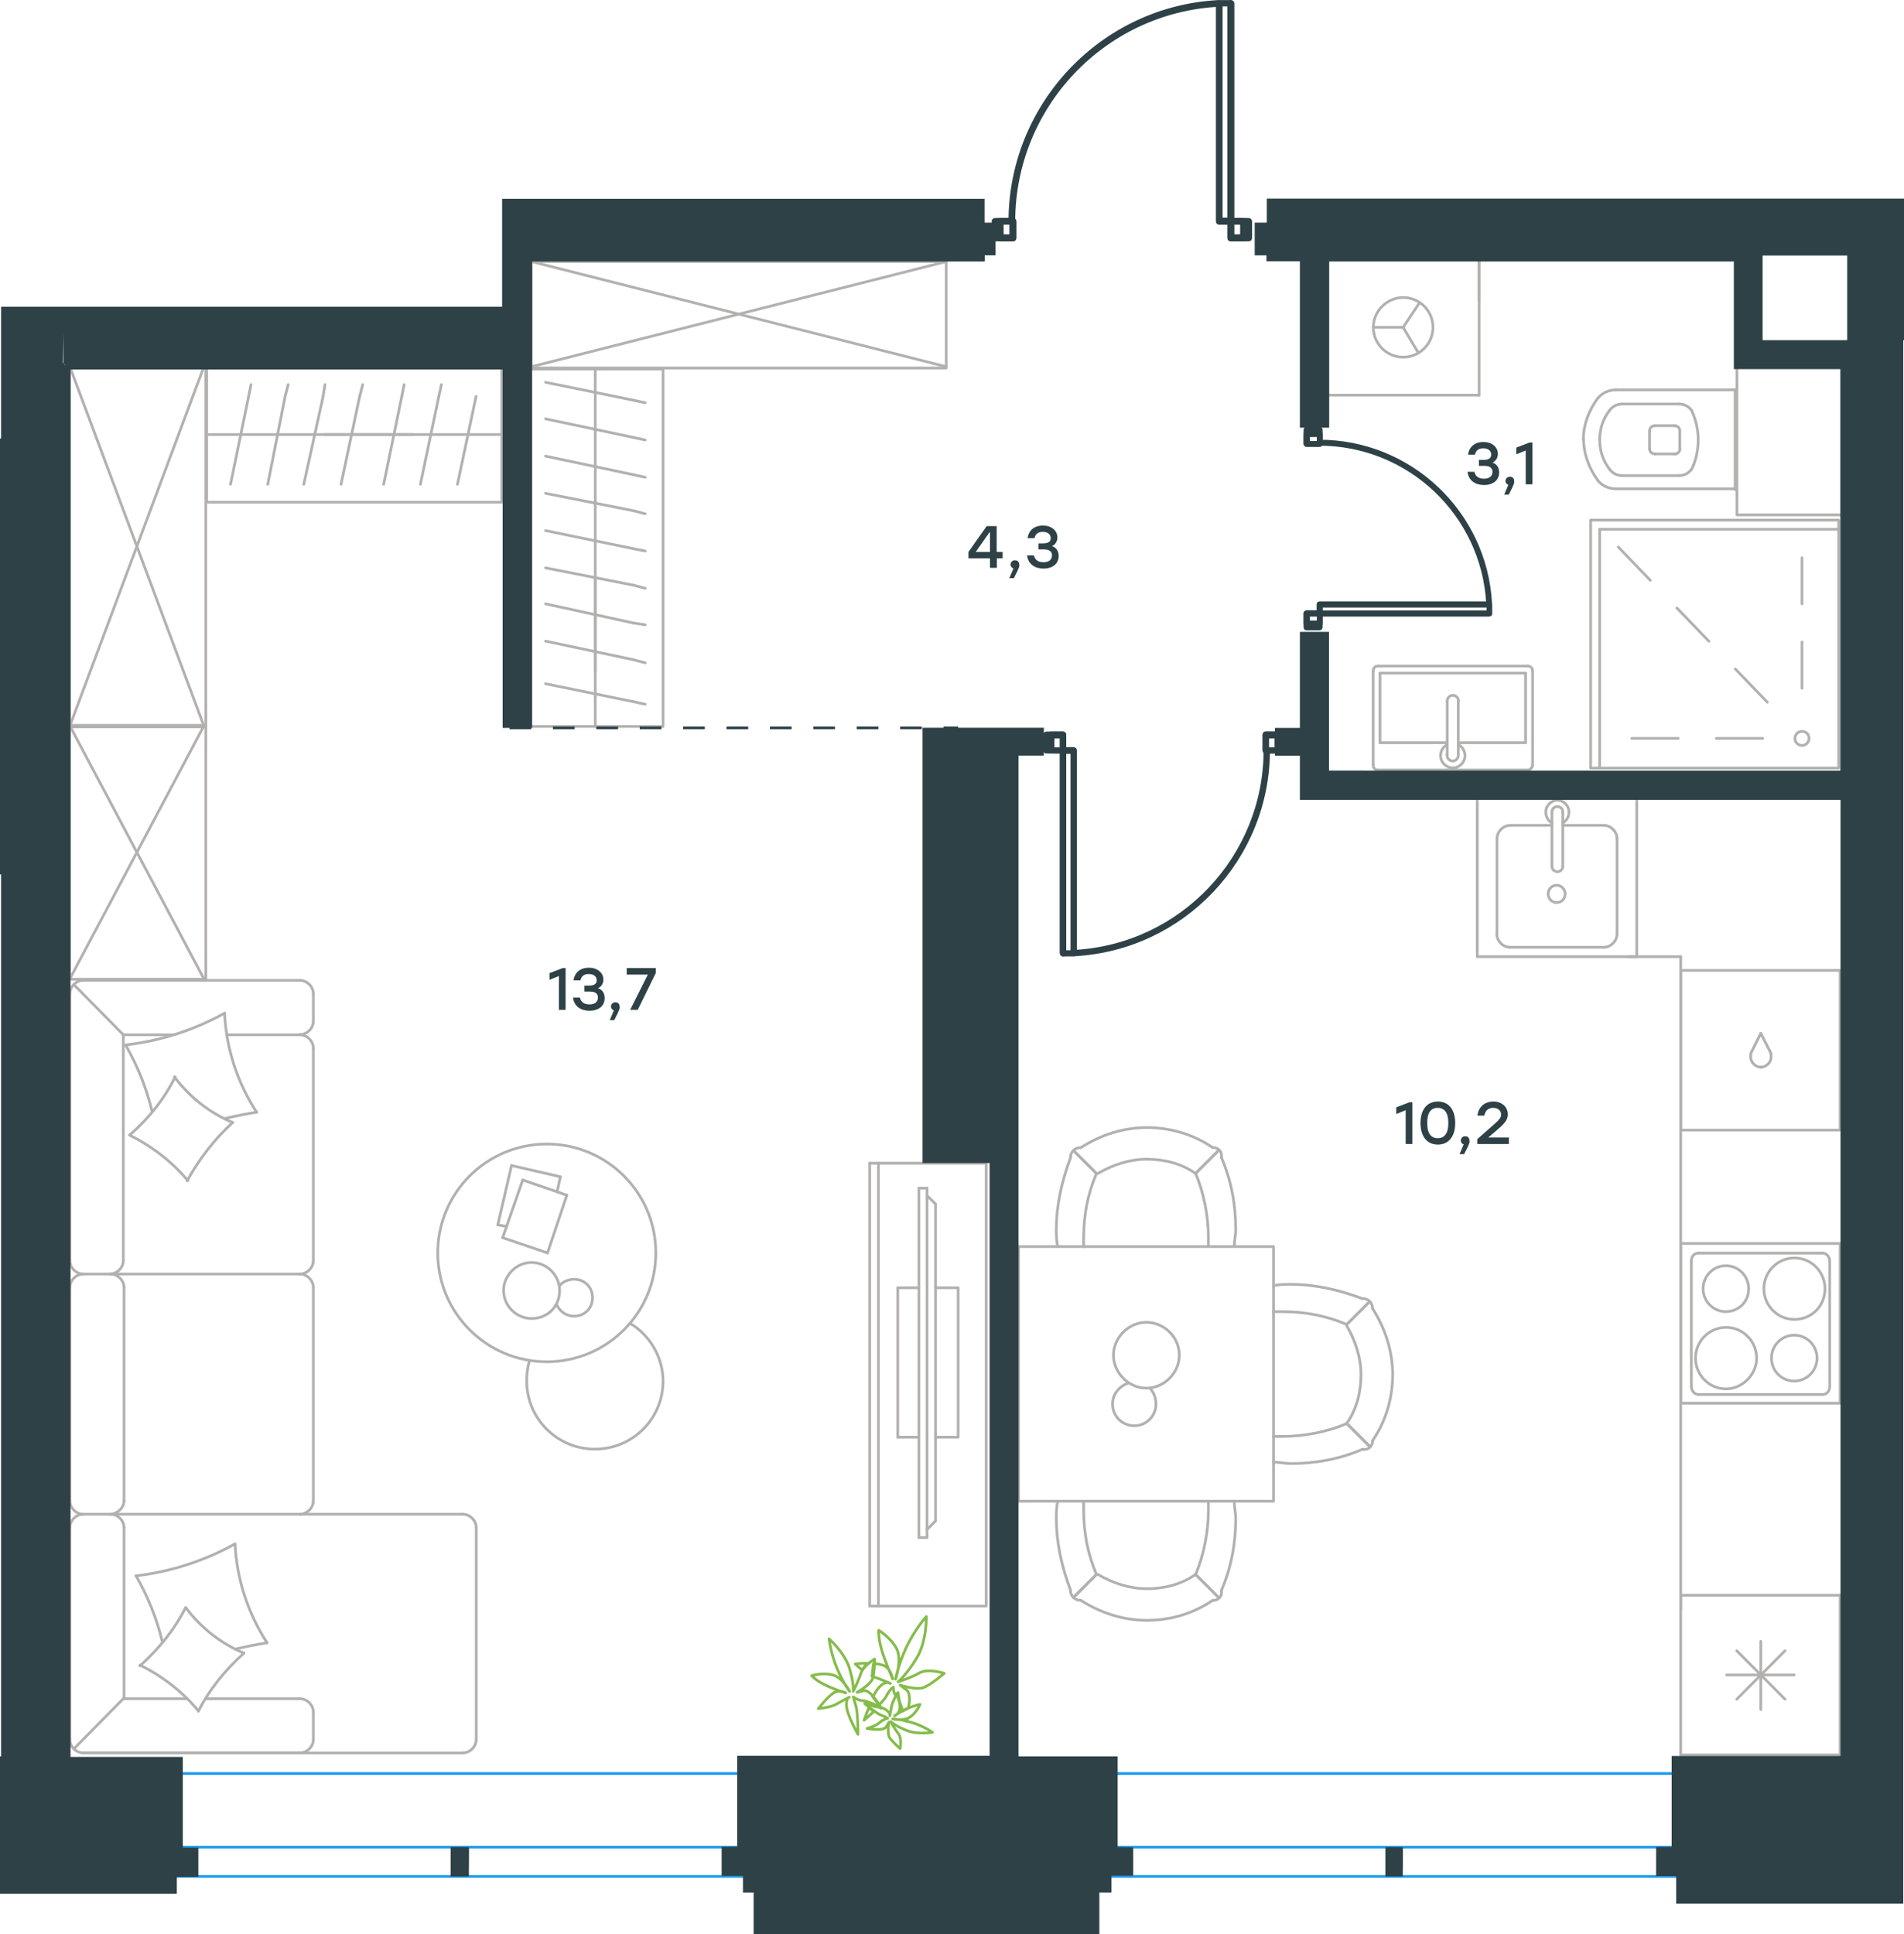 <?xml version="1.0" encoding="utf-8"?>
<!-- Generator: Adobe Illustrator 26.5.0, SVG Export Plug-In . SVG Version: 6.00 Build 0)  -->
<svg version="1.1" id="Слой_1" xmlns="http://www.w3.org/2000/svg" xmlns:xlink="http://www.w3.org/1999/xlink" x="0px" y="0px"
	 viewBox="0 0 1053 1069.6" style="enable-background:new 0 0 1053 1069.6;" xml:space="preserve">
<style type="text/css">
	.st0{fill:none;stroke:#B2B1B0;stroke-width:1.5;stroke-linecap:round;stroke-linejoin:round;stroke-miterlimit:22.926;}
	.st1{fill:none;stroke:#1D9CEB;stroke-width:1.5;stroke-linecap:round;stroke-linejoin:round;stroke-miterlimit:22.926;}
	.st2{fill:#2D4146;}
	.st3{fill:#2D4146;stroke:#2D4146;stroke-width:1.5;stroke-miterlimit:10;}
	.st4{fill:none;stroke:#2D4146;stroke-width:1.5;stroke-miterlimit:10;stroke-dasharray:12;}
	.st5{fill:none;stroke:#84BC4A;stroke-width:1.5;stroke-linecap:round;stroke-linejoin:round;stroke-miterlimit:22.926;}
	.st6{enable-background:new    ;}
</style>
<g>
	<rect x="293.8" y="144.6" class="st0" width="229.5" height="58.9"/>
	<line class="st0" x1="523.4" y1="144.6" x2="293.8" y2="202.8"/>
	<line class="st0" x1="523.4" y1="202.8" x2="293.8" y2="144.6"/>
</g>
<g>
	<line class="st1" x1="86.7" y1="1037.6" x2="982.4" y2="1037.6"/>
</g>
<g>
	<line class="st1" x1="86.7" y1="1021.4" x2="982.4" y2="1021.4"/>
</g>
<g>
	<line class="st1" x1="86.7" y1="980.7" x2="982.4" y2="980.7"/>
</g>
<g>
	<line class="st0" x1="329.2" y1="401.7" x2="329.2" y2="320.9"/>
	<rect x="291.7" y="204.1" class="st0" width="75" height="197.6"/>
	<line class="st0" x1="329.2" y1="371.1" x2="329.2" y2="204.4"/>
	<g>
		<line class="st0" x1="356.8" y1="389.4" x2="350.3" y2="388"/>
		<line class="st0" x1="350.3" y1="388" x2="301.7" y2="378.1"/>
		<line class="st0" x1="356.8" y1="222.7" x2="350.3" y2="221.3"/>
		<line class="st0" x1="350.3" y1="221.3" x2="301.7" y2="211.4"/>
		<line class="st0" x1="356.8" y1="243.3" x2="350.3" y2="241.9"/>
		<line class="st0" x1="350.3" y1="241.9" x2="301.7" y2="231.6"/>
		<line class="st0" x1="356.8" y1="263.9" x2="350.3" y2="262.5"/>
		<line class="st0" x1="350.3" y1="262.5" x2="301.7" y2="252.2"/>
		<line class="st0" x1="356.8" y1="284.1" x2="350.3" y2="282.4"/>
		<line class="st0" x1="350.3" y1="282.4" x2="301.7" y2="272.8"/>
		<line class="st0" x1="356.8" y1="304.7" x2="350.3" y2="303.4"/>
		<line class="st0" x1="350.3" y1="303.4" x2="301.7" y2="293.4"/>
		<line class="st0" x1="356.8" y1="325.3" x2="350.3" y2="323.6"/>
		<line class="st0" x1="350.3" y1="323.6" x2="301.7" y2="314"/>
		<line class="st0" x1="356.8" y1="345.5" x2="350.3" y2="344.5"/>
		<line class="st0" x1="350.3" y1="344.5" x2="301.7" y2="333.9"/>
		<line class="st0" x1="350.3" y1="364.8" x2="301.7" y2="354.5"/>
		<line class="st0" x1="356.8" y1="366.5" x2="350.3" y2="364.8"/>
	</g>
</g>
<g>
	<line class="st0" x1="277.2" y1="240.3" x2="179.6" y2="240.3"/>
	<rect x="114.3" y="202.7" class="st0" width="163.2" height="75"/>
	<line class="st0" x1="228.3" y1="240.3" x2="114.4" y2="240.3"/>
	<g>
		<line class="st0" x1="223.5" y1="212.7" x2="222.2" y2="219.2"/>
		<line class="st0" x1="222.2" y1="219.2" x2="212.2" y2="267.8"/>
		<line class="st0" x1="244.1" y1="212.7" x2="242.7" y2="219.2"/>
		<line class="st0" x1="242.7" y1="219.2" x2="232.5" y2="267.8"/>
		<line class="st0" x1="263.3" y1="219.2" x2="253" y2="267.8"/>
		<line class="st0" x1="138.8" y1="212.7" x2="137.5" y2="219.2"/>
		<line class="st0" x1="137.5" y1="219.2" x2="127.5" y2="267.8"/>
		<line class="st0" x1="159.4" y1="212.7" x2="157.7" y2="219.2"/>
		<line class="st0" x1="157.7" y1="219.2" x2="148.1" y2="267.8"/>
		<line class="st0" x1="179.7" y1="212.7" x2="178.7" y2="219.2"/>
		<line class="st0" x1="178.7" y1="219.2" x2="168" y2="267.8"/>
		<line class="st0" x1="198.9" y1="219.2" x2="188.6" y2="267.8"/>
		<line class="st0" x1="200.6" y1="212.7" x2="198.9" y2="219.2"/>
	</g>
</g>
<g>
	<rect x="38.5" y="202.4" class="st0" width="75.3" height="199.5"/>
	<line class="st0" x1="38.5" y1="202.4" x2="112.9" y2="401.8"/>
	<line class="st0" x1="112.9" y1="202.4" x2="38.5" y2="401.8"/>
</g>
<g>
	<line class="st0" x1="46.1" y1="542.1" x2="165.8" y2="542.1"/>
	<line class="st0" x1="173.3" y1="712" x2="173.3" y2="829.8"/>
	<line class="st0" x1="165.8" y1="837.3" x2="255.9" y2="837.3"/>
	<line class="st0" x1="263.4" y1="844.8" x2="263.4" y2="961.8"/>
	<line class="st0" x1="255.9" y1="969.3" x2="46.1" y2="969.3"/>
	<line class="st0" x1="38.6" y1="961.8" x2="38.6" y2="844.8"/>
	<line class="st0" x1="173.3" y1="549.6" x2="173.3" y2="564.6"/>
	<line class="st0" x1="165.8" y1="572.2" x2="125.5" y2="572.2"/>
	<line class="st0" x1="68.2" y1="572.2" x2="68.2" y2="697"/>
	<line class="st0" x1="68.2" y1="939.3" x2="103" y2="939.3"/>
	<line class="st0" x1="173.3" y1="946.8" x2="173.3" y2="961.8"/>
	<line class="st0" x1="165.8" y1="969.3" x2="46.1" y2="969.3"/>
	<line class="st0" x1="41.1" y1="544.7" x2="68.2" y2="572.2"/>
	<line class="st0" x1="68.2" y1="939.3" x2="40.8" y2="967.1"/>
	<line class="st0" x1="61.1" y1="704.5" x2="46.1" y2="704.5"/>
	<line class="st0" x1="165.8" y1="837.3" x2="61.1" y2="837.3"/>
	<line class="st0" x1="165.8" y1="704.5" x2="61.1" y2="704.5"/>
	<line class="st0" x1="61.1" y1="837.3" x2="46.1" y2="837.3"/>
	<line class="st0" x1="173.3" y1="579.7" x2="173.3" y2="697"/>
	<line class="st0" x1="38.6" y1="697" x2="38.6" y2="549.6"/>
	<line class="st0" x1="68.6" y1="712" x2="68.6" y2="829.8"/>
	<line class="st0" x1="38.6" y1="829.8" x2="38.6" y2="712"/>
	<line class="st0" x1="68.6" y1="844.8" x2="68.6" y2="939.3"/>
	<line class="st0" x1="113.7" y1="939.3" x2="165.8" y2="939.3"/>
	<line class="st0" x1="95.6" y1="572.2" x2="68.2" y2="572.2"/>
	<path class="st0" d="M38.6,549.6c0-4,3.5-7.5,7.5-7.5"/>
	<path class="st0" d="M46.1,969.3c-4,0-7.5-3.5-7.5-7.5"/>
	<path class="st0" d="M263.4,961.8c0,4-3.5,7.5-7.5,7.5"/>
	<path class="st0" d="M165.8,542.1c4,0,7.5,3.5,7.5,7.5"/>
	<path class="st0" d="M173.3,564.6c0,4-3.5,7.5-7.5,7.5"/>
	<path class="st0" d="M165.8,572.2c4,0,7.5,3.5,7.5,7.5"/>
	<path class="st0" d="M173.3,829.8c0,4-3.5,7.5-7.5,7.5"/>
	<path class="st0" d="M165.8,704.5c4,0,7.5,3.5,7.5,7.5"/>
	<path class="st0" d="M173.3,697c0,4-3.5,7.5-7.5,7.5"/>
	<path class="st0" d="M165.8,939.3c4,0,7.5,3.5,7.5,7.5"/>
	<path class="st0" d="M173.3,961.8c0,4-3.5,7.5-7.5,7.5"/>
	<path class="st0" d="M68.2,697c0,4-3.5,7.5-7.5,7.5"/>
	<path class="st0" d="M46.1,704.5c-4,0-7.5-3.5-7.5-7.5"/>
	<path class="st0" d="M61.1,704.5c4,0,7.5,3.5,7.5,7.5"/>
	<path class="st0" d="M38.6,712c0-4,3.5-7.5,7.5-7.5"/>
	<path class="st0" d="M68.6,829.8c0,4-3.7,7.5-8,7.5"/>
	<path class="st0" d="M46.1,837.3c-4,0-7.5-3.5-7.5-7.5"/>
	<path class="st0" d="M61.1,837.3c4,0,7.5,3.5,7.5,7.5"/>
	<path class="st0" d="M38.6,844.8c0-4,3.5-7.5,7.5-7.5"/>
	<path class="st0" d="M130,911.9c5.7-1.3,11.9-2.6,17.7-3.5"/>
	<path class="st0" d="M147.7,908.4c-10.6-16.3-16.8-35.3-17.7-54.7"/>
	<path class="st0" d="M130,853.7c-16.8,9.3-35.3,15.4-54.8,17.7"/>
	<path class="st0" d="M75.2,871.3c6.6,11.5,11.5,23.8,14.6,36.6"/>
	<path class="st0" d="M109.7,946.3c6.2-12.4,15-22.9,25.2-32.2"/>
	<path class="st0" d="M134.9,914.1c-12.8-5.3-23.9-14.1-32.2-25.2"/>
	<path class="st0" d="M102.6,889c-6.2,12.4-15,22.9-25.2,32.2"/>
	<path class="st0" d="M77.4,920.7c12.4,6.2,23.4,14.6,32.2,25.2"/>
	<path class="st0" d="M103.5,652.9c6.6-11.9,15-22.9,25.2-32.2"/>
	<path class="st0" d="M128.7,620.7c-12.8-5.3-23.9-14.1-32.2-25.2"/>
	<path class="st0" d="M96.9,595.5c-6.2,12.4-14.6,22.9-25.2,32.2"/>
	<path class="st0" d="M71.7,627.7c12.4,6.2,23.4,14.6,32.2,25.2"/>
	<path class="st0" d="M124.3,618.5c5.7-1.3,11.9-2.6,17.7-3.5"/>
	<path class="st0" d="M141.9,615c-10.6-16.3-16.8-35.3-17.7-54.7"/>
	<path class="st0" d="M124.3,560.2c-16.8,9.3-35.3,15.4-54.8,17.6"/>
	<path class="st0" d="M69.5,577.9c6.6,11.5,11.5,23.8,14.6,36.6"/>
	<path class="st0" d="M255.9,837.3c4,0,7.5,3.5,7.5,7.5"/>
</g>
<g>
	<g>
		<line class="st0" x1="485.8" y1="643.2" x2="485.8" y2="888.1"/>
		<polyline class="st0" points="481,888.1 545.4,888.1 545.4,643.2 481,643.2 		"/>
		<line class="st0" x1="481" y1="643.2" x2="481" y2="888.1"/>
	</g>
	<g>
		<polyline class="st0" points="517.4,794.7 529.9,794.7 529.9,712.1 517.4,712.1 		"/>
		<line class="st0" x1="508.2" y1="712.1" x2="496.5" y2="712.1"/>
		<line class="st0" x1="496.5" y1="712.1" x2="496.5" y2="794.7"/>
		<line class="st0" x1="496.5" y1="794.7" x2="508.2" y2="794.7"/>
		<line class="st0" x1="508.2" y1="657" x2="512.7" y2="657"/>
		<line class="st0" x1="517.4" y1="841" x2="512.7" y2="845.8"/>
		<line class="st0" x1="512.7" y1="661.1" x2="517.4" y2="665.8"/>
		<line class="st0" x1="512.7" y1="850.2" x2="512.7" y2="657"/>
		<line class="st0" x1="508.2" y1="657" x2="508.2" y2="850.2"/>
		<line class="st0" x1="508.2" y1="850.2" x2="512.7" y2="850.2"/>
		<line class="st0" x1="517.4" y1="665.8" x2="517.4" y2="841"/>
	</g>
</g>
<g>
	<line class="st0" x1="282.9" y1="644.5" x2="309.9" y2="650.7"/>
	<line class="st0" x1="309.9" y1="650.7" x2="308.1" y2="659.1"/>
	<line class="st0" x1="280.2" y1="678.2" x2="275.3" y2="677.3"/>
	<line class="st0" x1="275.3" y1="677.3" x2="282.9" y2="644.5"/>
	<line class="st0" x1="289.1" y1="652.5" x2="313.5" y2="660.9"/>
	<line class="st0" x1="313.5" y1="660.9" x2="302.8" y2="692.8"/>
	<line class="st0" x1="302.8" y1="692.8" x2="278" y2="684.4"/>
	<line class="st0" x1="278" y1="684.4" x2="289.1" y2="652.5"/>
	<ellipse class="st0" cx="302.4" cy="692.8" rx="60.3" ry="60.2"/>
	<path class="st0" d="M309.5,713.6c0-8.4-7.1-15.5-15.5-15.5s-15.5,7.1-15.5,15.5s7,15.5,15.5,15.5
		C302.8,729.1,309.5,722.5,309.5,713.6z"/>
	<path class="st0" d="M309.5,710.9c1.8-2.2,4.9-3.5,8-3.5c5.8,0,10.2,4.4,10.2,10.2s-4.4,10.2-10.2,10.2c-4.4,0-8-2.7-9.8-6.6"/>
	<path class="st0" d="M348.5,731.8c11.1,6.6,18.2,19,18.2,31.9c0,20.8-16.8,37.6-37.7,37.6c-20.8,0-37.7-16.8-37.7-37.6
		c0-3.7,0.4-7.4,1.5-11.1"/>
</g>
<g>
	<rect x="563.3" y="689.3" class="st0" width="141" height="140.8"/>
	<path class="st0" d="M661.2,870.6c-7.9,5.6-17.5,7.9-27,7.9s-19.1-3.2-27-7.9"/>
	<path class="st0" d="M682.6,830.2c0,3.2,0.8,6.3,0.8,9.5c0,13.5-2.4,27-7.9,39.7"/>
	<path class="st0" d="M592.1,879.4c-4.8-12.7-7.9-26.2-7.9-39.7c0-3.2,0-6.3,0.8-9.5"/>
	<path class="st0" d="M668.3,830.2c0,1.6,0,3.2,0,4.8c0,11.9-2.4,24.6-7.1,35.7"/>
	<path class="st0" d="M606.4,870.6c-4.8-11.1-7.1-23-7.1-35.7c0-1.6,0-3.2,0-4.8"/>
	<path class="st0" d="M670.7,884.9c-10.3,7.1-23,11.1-36.5,11.1c-12.7,0-25.4-4-36.5-11.1"/>
	<line class="st0" x1="661.2" y1="870.6" x2="673.9" y2="883.3"/>
	<line class="st0" x1="606.4" y1="870.6" x2="593.7" y2="883.3"/>
	<line class="st0" x1="661.2" y1="870.6" x2="673.9" y2="883.3"/>
	<line class="st0" x1="606.4" y1="870.6" x2="593.7" y2="883.3"/>
	<path class="st0" d="M597.6,884.9c-3.2,0-5.6-2.4-5.6-5.6"/>
	<path class="st0" d="M675.5,879.4c0.6,3.2-1.6,5.6-4.8,5.6"/>
	<path class="st0" d="M661.2,648.9c-7.9-5.6-17.5-7.9-27-7.9s-19.1,3.2-27,7.9"/>
	<path class="st0" d="M682.6,689.3c0-3.2,0.8-6.3,0.8-9.5c0-13.5-2.4-27-7.9-39.7"/>
	<path class="st0" d="M592.1,640.1c-4.8,12.7-7.9,26.2-7.9,39.7c0,3.2,0,6.3,0.8,9.5"/>
	<path class="st0" d="M668.3,689.3c0-1.6,0-3.2,0-4.8c0-11.9-2.4-24.6-7.1-35.7"/>
	<path class="st0" d="M606.4,648.9c-4.8,11.1-7.1,23-7.1,35.7c0,1.6,0,3.2,0,4.8"/>
	<path class="st0" d="M670.7,634.6c-10.3-7.1-23-11.1-36.5-11.1c-12.7,0-25.4,4-36.5,11.1"/>
	<line class="st0" x1="661.2" y1="648.9" x2="673.9" y2="636.2"/>
	<line class="st0" x1="606.4" y1="648.9" x2="593.7" y2="636.2"/>
	<line class="st0" x1="661.2" y1="648.9" x2="673.9" y2="636.2"/>
	<line class="st0" x1="606.4" y1="648.9" x2="593.7" y2="636.2"/>
	<path class="st0" d="M597.6,634.6c-3.2,0-5.6,2.4-5.6,5.6"/>
	<path class="st0" d="M675.5,640.1c0.6-3.2-1.6-5.6-4.8-5.6"/>
	<path class="st0" d="M744.8,787.1c5.6-7.9,7.9-17.5,7.9-27s-3.2-19-7.9-27"/>
	<path class="st0" d="M704.3,808.5c3.2,0,6.4,0.8,9.5,0.8c13.5,0,27-2.4,39.7-7.9"/>
	<path class="st0" d="M753.5,718.1c-12.7-4.8-26.2-7.9-39.7-7.9c-3.2,0-6.4,0-9.5,0.8"/>
	<path class="st0" d="M704.3,794.3c1.6,0,3.2,0,4.8,0c11.9,0,24.6-2.4,35.7-7.1"/>
	<path class="st0" d="M744.8,732.4c-11.1-4.8-23-7.1-35.7-7.1c-1.6,0-3.2,0-4.8,0"/>
	<path class="st0" d="M759.1,796.6c7.1-10.3,11.1-23,11.1-36.5c0-12.7-4-25.4-11.1-36.5"/>
	<line class="st0" x1="744.8" y1="787.1" x2="757.5" y2="799.8"/>
	<line class="st0" x1="744.8" y1="732.4" x2="757.5" y2="719.7"/>
	<line class="st0" x1="744.8" y1="787.1" x2="757.5" y2="799.8"/>
	<line class="st0" x1="744.8" y1="732.4" x2="757.5" y2="719.7"/>
	<path class="st0" d="M759.1,723.6c0-3.2-2.4-5.6-5.6-5.6"/>
	<path class="st0" d="M753.5,801.4c3.2,0.6,5.6-1.6,5.6-4.8"/>
	<path class="st0" d="M634,731.2c-9.8,0-18.2,8.4-18.2,18.2c0,9.7,8.4,18.2,18.2,18.2c9.8,0,18.2-8.4,18.2-18.2
		C652.2,739.2,643.7,731.2,634,731.2z"/>
	<path class="st0" d="M635.8,767.5c2.2,2.2,3.5,5.3,3.5,8.9c0,6.6-5.3,12-12,12c-6.6,0-12-5.3-12-12c0-5.3,3.5-9.7,8.4-11.5"/>
</g>
<g>
	<line class="st0" x1="1017.7" y1="882.1" x2="1017.7" y2="970.4"/>
	<line class="st0" x1="973.8" y1="907.6" x2="973.8" y2="945.3"/>
	<line class="st0" x1="960.5" y1="939.6" x2="987.2" y2="912.8"/>
	<line class="st0" x1="960.5" y1="912.8" x2="987.2" y2="939.6"/>
	<line class="st0" x1="954.9" y1="926.2" x2="992.3" y2="926.2"/>
	<line class="st0" x1="1017.7" y1="970.4" x2="929.5" y2="970.4"/>
	<line class="st0" x1="929.5" y1="882.1" x2="929.5" y2="970.4"/>
	<line class="st0" x1="1017.7" y1="882.1" x2="929.5" y2="882.1"/>
</g>
<g>
	<rect x="817" y="440.7" class="st0" width="88.2" height="88.3"/>
	<line class="st0" x1="864.3" y1="479" x2="864.3" y2="449.4"/>
	<line class="st0" x1="858.3" y1="456.4" x2="835.1" y2="456.4"/>
	<line class="st0" x1="835.1" y1="523.8" x2="887" y2="523.8"/>
	<line class="st0" x1="887" y1="456.4" x2="864.3" y2="456.4"/>
	<line class="st0" x1="894.3" y1="516.4" x2="894.3" y2="463.8"/>
	<line class="st0" x1="858.3" y1="449.4" x2="858.3" y2="479"/>
	<line class="st0" x1="827.9" y1="463.8" x2="827.9" y2="516.4"/>
	<path class="st0" d="M864.3,479L864.3,479c0,1.7-1.3,3-3,3s-3-1.3-3-3"/>
	<path class="st0" d="M827.9,463.8c0-3.9,3.4-7.4,7.3-7.4"/>
	<path class="st0" d="M858.3,455.1c-2.1-1.3-3.4-3.5-3.4-6.1c0-3.5,3-6.5,6.4-6.5s6.4,3,6.4,6.5c0,2.6-1.3,4.8-3.4,6.1"/>
	<path class="st0" d="M894.3,516.4c0,3.9-3.4,7.4-7.3,7.4"/>
	<path class="st0" d="M887,456.4c3.9,0,7.3,3.5,7.3,7.4"/>
	<path class="st0" d="M835.1,523.8c-3.9,0-7.3-3.5-7.3-7.4"/>
	<path class="st0" d="M858.3,449.4V449c0-1.7,1.3-3,3-3s3,1.3,3,3v0.4"/>
	<path class="st0" d="M865.6,494.3c0-2.6-2.1-4.8-4.7-4.8s-4.7,2.2-4.7,4.8c0,2.6,2.1,4.8,4.7,4.8
		C863.8,499,865.6,496.9,865.6,494.3z"/>
</g>
<g>
	<path class="st0" d="M967.1,712.6c0-7-5.6-12.7-12.6-12.7s-12.6,5.7-12.6,12.7s5.6,12.7,12.6,12.7
		C961.5,725.2,967.1,720,967.1,712.6z"/>
	<path class="st0" d="M971.5,751c0-9.2-7.4-17-16.9-17c-9.1,0-16.9,7.4-16.9,17c0,9.2,7.4,17,16.9,17
		C963.6,768,971.5,760.1,971.5,751z"/>
	<path class="st0" d="M1004.9,751c0-7-5.6-12.7-12.6-12.7s-12.6,5.7-12.6,12.7s5.6,12.7,12.6,12.7
		C999.3,763.6,1004.9,758,1004.9,751z"/>
	<path class="st0" d="M1009.3,712.6c0-9.2-7.4-17-16.9-17c-9.1,0-16.9,7.4-16.9,17c0,9.2,7.4,17,16.9,17S1009.3,722.2,1009.3,712.6z
		"/>
	<line class="st0" x1="935.4" y1="766.7" x2="935.4" y2="697.3"/>
	<line class="st0" x1="1008" y1="771.1" x2="939.3" y2="771.1"/>
	<line class="st0" x1="1011.9" y1="697.3" x2="1011.9" y2="766.7"/>
	<line class="st0" x1="939.3" y1="692.9" x2="1008" y2="692.9"/>
	<path class="st0" d="M1011.9,766.7L1011.9,766.7c0,2.6-1.7,4.4-3.9,4.4"/>
	<path class="st0" d="M935.4,697.3L935.4,697.3c0-2.6,1.7-4.4,3.9-4.4"/>
	<path class="st0" d="M939.3,771.1L939.3,771.1c-2.2,0-3.9-2.2-3.9-4.4"/>
	<path class="st0" d="M1008,692.9L1008,692.9c2.2,0,3.9,2.2,3.9,4.4"/>
	<rect x="929.5" y="687.6" class="st0" width="88.2" height="88.3"/>
</g>
<g>
	<rect x="929.5" y="536.6" class="st0" width="88.2" height="88.3"/>
	<g>
		<line class="st0" x1="973.8" y1="571.4" x2="968.6" y2="581.8"/>
		<line class="st0" x1="979.1" y1="581.8" x2="973.8" y2="571.4"/>
		<path class="st0" d="M979.1,581.8c0.4,0.9,0.4,1.7,0.4,2.6c0,3-2.6,5.7-5.7,5.7"/>
		<path class="st0" d="M968.6,581.8c-0.4,0.9-0.4,1.7-0.4,2.6c0,3,2.6,5.7,5.7,5.7"/>
	</g>
</g>
<line class="st0" x1="929.5" y1="890.5" x2="929.5" y2="529"/>
<line class="st0" x1="900.1" y1="529" x2="929.5" y2="529"/>
<g>
	<line class="st0" x1="959.6" y1="270.8" x2="959.6" y2="215.6"/>
	<g>
		<line class="st0" x1="893.7" y1="270.3" x2="959.6" y2="270.3"/>
		<line class="st0" x1="928.4" y1="223.4" x2="897.3" y2="223.4"/>
		<line class="st0" x1="897.3" y1="263" x2="928.4" y2="263"/>
		<line class="st0" x1="926.7" y1="235.4" x2="915.3" y2="235.4"/>
		<line class="st0" x1="915.3" y1="251" x2="926.7" y2="251"/>
		<line class="st0" x1="929" y1="248" x2="929" y2="238.4"/>
		<line class="st0" x1="959.6" y1="215.6" x2="893.7" y2="215.6"/>
		<line class="st0" x1="912.3" y1="238.4" x2="912.3" y2="248"/>
		<path class="st0" d="M883.5,220.4c-4.8,6.6-7.8,14.4-7.8,22.2c0,0,0,0,0,0.6"/>
		<path class="st0" d="M929,238.4c0-1.8-1.2-3-3-3"/>
		<path class="st0" d="M935.6,227c-1.8-2.4-4.2-3.6-7.2-3.6"/>
		<path class="st0" d="M915.3,235.4c-1.8,0-3,1.2-3,3"/>
		<path class="st0" d="M890.1,227c-3.6,4.8-5.4,10.2-5.4,16.2"/>
		<path class="st0" d="M912.3,248c0,1.8,1.2,3,3,3"/>
		<path class="st0" d="M926.1,251c1.8,0,3-1.2,3-3"/>
		<path class="st0" d="M928.4,263c3,0,5.4-1.2,7.2-3.6"/>
		<path class="st0" d="M935.6,259.4c2.4-4.8,3.6-10.8,3.6-16.2s-1.2-10.8-3.6-16.2"/>
		<path class="st0" d="M890.1,259.4c1.8,2.4,4.2,3.6,7.2,3.6"/>
		<path class="st0" d="M875.8,242.7L875.8,242.7c0,8.4,3,16.2,7.8,22.8"/>
		<path class="st0" d="M893.7,215.6c-4.2,0-7.8,1.8-10.2,4.8"/>
		<path class="st0" d="M883.5,265.5c2.4,3,6,4.8,10.2,4.8"/>
		<path class="st0" d="M884.7,243.2L884.7,243.2c0,6,1.8,11.4,5.4,16.2"/>
		<path class="st0" d="M897.3,223.4c-3,0-5.4,1.2-7.2,3.6"/>
	</g>
	<rect x="960.6" y="195.6" class="st0" width="67.8" height="89.1"/>
</g>
<g>
	<line class="st0" x1="974.8" y1="408.3" x2="949.2" y2="408.3"/>
	<line class="st0" x1="928.1" y1="408.3" x2="902.5" y2="408.3"/>
	<line class="st0" x1="996.6" y1="380.6" x2="996.6" y2="355"/>
	<line class="st0" x1="996.6" y1="333.9" x2="996.6" y2="308.4"/>
	<line class="st0" x1="977.4" y1="388.3" x2="959.7" y2="369.9"/>
	<line class="st0" x1="945.1" y1="354.6" x2="927.4" y2="336.2"/>
	<line class="st0" x1="912.7" y1="320.9" x2="895" y2="302.5"/>
	<ellipse class="st0" cx="996.6" cy="408.3" rx="3.9" ry="3.9"/>
	<rect x="879.7" y="287.6" class="st0" width="137.2" height="137.1"/>
	<line class="st0" x1="884.7" y1="424.7" x2="884.7" y2="292.7"/>
	<line class="st0" x1="884.7" y1="292.7" x2="1016.9" y2="292.7"/>
</g>
<g>
	<line class="st0" x1="734" y1="143.4" x2="734" y2="218.5"/>
	<g>
		<line class="st0" x1="818" y1="218.5" x2="734" y2="218.5"/>
		<line class="st0" x1="818" y1="166" x2="818" y2="143.4"/>
		<line class="st0" x1="818" y1="218.5" x2="818" y2="143.4"/>
		<line class="st0" x1="776" y1="181" x2="785" y2="167.5"/>
		<line class="st0" x1="776" y1="181" x2="759.5" y2="181"/>
		<line class="st0" x1="776" y1="181" x2="784.4" y2="195.1"/>
		<path class="st0" d="M759.5,181c0,9.1,7.4,16.5,16.5,16.5s16.5-7.4,16.5-16.5s-7.4-16.5-16.5-16.5
			C767.2,164.5,759.5,171.9,759.5,181z"/>
		<line class="st0" x1="818" y1="143.5" x2="733.9" y2="143.5"/>
	</g>
</g>
<g>
	<line class="st0" x1="843.7" y1="372.2" x2="843.7" y2="410.7"/>
	<line class="st0" x1="843.7" y1="410.7" x2="806.5" y2="410.7"/>
	<line class="st0" x1="800.4" y1="410.7" x2="763.2" y2="410.7"/>
	<line class="st0" x1="763.2" y1="372.2" x2="843.7" y2="372.2"/>
	<line class="st0" x1="763.2" y1="410.7" x2="763.2" y2="372.2"/>
	<line class="st0" x1="762" y1="425.8" x2="845" y2="425.8"/>
	<line class="st0" x1="759.4" y1="371.3" x2="759.4" y2="422.8"/>
	<line class="st0" x1="845" y1="368.3" x2="762" y2="368.3"/>
	<line class="st0" x1="847.6" y1="422.8" x2="847.6" y2="371.3"/>
	<path class="st0" d="M847.6,371.3c0-1.8-1-3-2.6-3"/>
	<path class="st0" d="M762,368.3c-1.6,0-2.6,1.2-2.6,3"/>
	<path class="st0" d="M759.4,422.8c0,1.8,1,3,2.6,3"/>
	<path class="st0" d="M845,425.8c1,0,2.6-1.2,2.6-3"/>
	<line class="st0" x1="800.4" y1="387.6" x2="800.4" y2="417.3"/>
	<line class="st0" x1="806.5" y1="417.3" x2="806.5" y2="387.6"/>
	<path class="st0" d="M800.4,387.6L800.4,387.6c0-1.7,1.4-3.1,3.1-3.1s3.1,1.4,3.1,3l0,0"/>
	<path class="st0" d="M806.5,411.8c2.3,1.1,3.7,3.5,3.7,6c0,3.7-3,6.8-6.7,6.8s-6.8-3-6.8-6.8c0-2.5,1.4-4.9,3.7-6"/>
	<path class="st0" d="M806.5,417.3c0,0.1,0,0.3,0,0.4c0,1.7-1.4,3.1-3.1,3.1s-3.1-1.4-3.1-3.1c0-0.1,0-0.3,0-0.4"/>
</g>
<g>
	<rect x="38.5" y="401.1" class="st0" width="75.3" height="140.4"/>
	<line class="st0" x1="38.5" y1="401.1" x2="112.9" y2="541.5"/>
	<line class="st0" x1="112.9" y1="401.1" x2="38.5" y2="541.5"/>
</g>
<path class="st2" d="M626.7,1021.5L626.7,1021.5L626.7,1021.5L626.7,1021.5L626.7,1021.5C626.7,1021.4,626.7,1021.4,626.7,1021.5
	C626.6,1021.4,626.6,1021.4,626.7,1021.5L626.7,1021.5L626.7,1021.5l-8.6-0.1V1005l0,0l0,0v-33.8l0,0l0,0l0,0l0,0l0,0l0,0l0,0l0,0
	l0,0l0,0l0,0l0,0l0,0l0,0l0,0l0,0h-2.7l0,0l0,0h-0.6l0,0l0,0l0,0h-51l0,0l0,0h-0.5v-20.4l0,0V640.4l0,0v-16.6l0,0v-206h7.8l0,0l0,0
	h6c0.1,0,0.2-0.1,0.2-0.2v-15.2l0,0l0,0l0,0l0,0l0,0l0,0l0,0l0,0l0,0l0,0l0,0l0,0l0,0H574l0,0h-2.6l0,0l0,0l0,0h-10.6l0,0h-0.7l0,0
	h-7.3l0,0h-0.7h-38.5l0,0l0,0h-3.3l0,0l0,0l0,0l0,0h-0.1l0,0l0,0l0,0l0,0l0,0l0,0l0,0l0,0v2.7v16.6l0,0v218.8l0,0l0,0v2.6l0,0l0,0
	l0,0l0,0l0,0l0,0l0,0l0,0l0,0l0,0l0,0h0.1h2.7l0,0h34.3v17.7l0,0v310.1H411.8l0,0l0,0h-0.6l0,0l0,0l0,0l0,0h-3.3
	c-0.1,0-0.2,0.1-0.2,0.2v17.2l0,0l0,0v2.6l0,0l0,0v30.3h-5.8l0,0h-2.6c-0.1,0-0.2,0.1-0.2,0.2v15.9l0,0l0,0l0,0l0,0l0,0l0,0l0,0l0,0
	l0,0l0,0l0,0h11.8v9.1l0,0l0,0l0,0c0,0,0,0,0,0.1l0,0c0,0,0,0,0.1,0l0,0l0,0l0,0h5.8v19.1l0,0v4l0,0l0,0l0,0l0,0l0,0l0,0
	c0,0,0,0,0.1,0l0,0l0,0l0,0h4l0,0l0,0l0,0h183l0,0l0,0l0,0h4c0,0,0,0,0.1,0l0,0l0,0l0,0l0,0v-4l0,0l0,0v-19.1h6.5
	c0.1,0,0.2-0.1,0.2-0.2v-9.1h11.8c0.1,0,0.2-0.1,0.2-0.2L626.7,1021.5L626.7,1021.5L626.7,1021.5z"/>
<path class="st2" d="M775.9,1021.5L775.9,1021.5L775.9,1021.5L775.9,1021.5L775.9,1021.5C775.9,1021.4,775.8,1021.4,775.9,1021.5
	L775.9,1021.5L775.9,1021.5l-2.1-0.1l0,0l0,0h-2.7h-2l0,0l0,0h-2.7c-0.1,0-0.2,0.1-0.2,0.2v15.9c0,0,0,0,0,0.1l0,0l0,0l0,0
	c0,0,0,0,0.1,0l0,0l0,0l0,0l0,0l0,0l0,0h4.6l0,0l0,0h4.7c0.1,0,0.2-0.1,0.2-0.2L775.9,1021.5L775.9,1021.5L775.9,1021.5z"/>
<path class="st2" d="M259.4,1021.5L259.4,1021.5L259.4,1021.5L259.4,1021.5C259.4,1021.4,259.4,1021.4,259.4,1021.5
	C259.4,1021.4,259.3,1021.4,259.4,1021.5C259.3,1021.4,259.3,1021.4,259.4,1021.5L259.4,1021.5l-2.1-0.1l0,0H254l0,0h-1.3l0,0h-3.3
	c-0.1,0-0.2,0.1-0.2,0.2v15.9l0,0c0,0,0,0,0,0.1l0,0l0,0l0,0l0,0l0,0l0,0l0,0l0,0l0,0l0,0l0,0l0,0h4.6l0,0h5.3
	c0.1,0,0.2-0.1,0.2-0.2L259.4,1021.5C259.5,1021.5,259.5,1021.5,259.4,1021.5L259.4,1021.5z"/>
<path class="st2" d="M1053,188.1v-46.8v-31.5H706.8l0,0h-6c-0.1,0-0.2,0.1-0.2,0.2v13.1h-3.2l0,0h-3.3c-0.1,0-0.2,0.1-0.2,0.2v17.9
	l0,0l0,0l0,0l0,0l0,0l0,0l0,0h6.5v3.2c0,0,0,0.1,0.1,0.1l0,0l0,0l0,0l0,0l0,0l0,0h18.4v20.4l0,0v65.6v6l0,0l0,0l0,0l0,0l0,0l0,0l0,0
	c0,0,0,0,0.1,0l0,0l0,0h15.9c0.1,0,0.2-0.1,0.2-0.2v-6l0,0v-20.2l0,0l0,0l0,0l0,0v-65.5h223.8v13.1v43.1l0,0l0,0v3.3l0,0l0,0l0,0
	l0,0l0,0l0,0l0,0c0,0,0,0,0.1,0l0,0l0,0h2.6l0,0l0,0l0,0h56.2v16.4v205.6H735.5H735v-20.4l0,0l0,0V356l0,0v-6.6l0,0l0,0l0,0l0,0l0,0
	l0,0l0,0l0,0l0,0l0,0l0,0l0,0l0,0l0,0h-14.6l0,0h-1.3c-0.1,0-0.2,0.1-0.2,0.2v6.6l0,0l0,0l0,0l0,0v20.6l0,0l0,0v25.7h-7.1l0,0h-0.6
	l0,0l0,0h-3.3l0,0h-2.6c-0.1,0-0.2,0.1-0.2,0.2v15.2l0,0l0,0l0,0l0,0l0,0l0,0l0,0l0,0l0,0h6l0,0h7.8v20.4l0,0l0,0v4l0,0l0,0l0,0l0,0
	l0,0l0,0l0,0l0,0c0,0,0,0,0.1,0l0,0l0,0l0,0h4l0,0l0,0l0,0h294.9v16.4V971h-90l0,0l0,0h-0.6l0,0l0,0h-2.6c-0.1,0-0.2,0.1-0.2,0.2
	v17.2l0,0l0,0v2.6l0,0l0,0v30.3h-5.8l0,0h-2.6c-0.1,0-0.2,0.1-0.2,0.2v15.9l0,0l0,0l0,0l0,0l0,0l0,0l0,0l0,0l0,0l0,0l0,0H927v15.1
	l0,0l0,0c0,0.1,0.1,0.1,0.1,0.1l0,0l0,0l0,0l0,0l0,0l0,0l0,0l0,0l0,0h0.7l0,0h2l0,0h122.8V188.1H1053z M1021,188.1L1021,188.1h-2.6
	l0,0l0,0l0,0l0,0h-41.1l0,0h-2.5v-46.8h46.8v46.8H1021z"/>
<g>
	<path class="st3" d="M691.7,122.4v9.2c0,0.7-0.4,1.1-1.1,1.1h-9.9c-0.7,0-1.1-0.4-1.1-1.1v-9.2c0-0.7,0.4-1.1,1.1-1.1h9.9
		C691.2,121.3,691.7,121.8,691.7,122.4z M681.8,130.4h7.7v-7h-7.7V130.4z"/>
	<path class="st3" d="M561.3,122.4v9.2c0,0.7-0.4,1.1-1.1,1.1h-9.9c-0.7,0-1.1-0.4-1.1-1.1v-9.2c0-0.7,0.4-1.1,1.1-1.1h9.9
		C560.9,121.3,561.3,121.8,561.3,122.4z M551.4,130.4h7.7v-7h-7.7V130.4z"/>
	<path class="st3" d="M681.8,1.9v120.5c0,0.7-0.4,1.1-1.1,1.1h-6.4c-0.7,0-1.1-0.4-1.1-1.1V1.9c0-0.7,0.4-1.1,1.1-1.1h6.4
		C681.4,0.9,681.8,1.3,681.8,1.9z M675.4,121.1h4.2V2.8h-4.2V121.1z"/>
	<path class="st3" d="M688.8,122.4v9.2c0,0.7-0.4,1.1-1.1,1.1h-7c-0.7,0-1.1-0.4-1.1-1.1v-9.2c0-0.7,0.4-1.1,1.1-1.1h7
		C688.4,121.3,688.8,121.8,688.8,122.4z M681.8,130.4h4.8v-7h-4.8V130.4z"/>
	<path class="st3" d="M561.3,122.4v9.2c0,0.7-0.4,1.1-1.1,1.1h-7c-0.7,0-1.1-0.4-1.1-1.1v-9.2c0-0.7,0.4-1.1,1.1-1.1h7
		C560.9,121.3,561.3,121.8,561.3,122.4z M554.3,130.4h4.8v-7h-4.8V130.4z"/>
	<path class="st3" d="M681.8,1.9v120.5c0,0.7-0.4,1.1-1.1,1.1s-1.1-0.4-1.1-1.1V1.9c0-0.7,0.4-1.1,1.1-1.1
		C681.4,0.9,681.8,1.3,681.8,1.9z"/>
	<path class="st3" d="M674.8,1.9c0,0.7-0.4,1.1-1.1,1.1c-63.3,3.5-113,56.1-113,119.6c0,0.7-0.4,1.1-1.1,1.1c-0.7,0-1.1-0.4-1.1-1.1
		C558.5,58,609.1,4.3,673.7,0.8l0,0C674.3,0.9,674.8,1.3,674.8,1.9z"/>
</g>
<g>
	<path class="st3" d="M729.8,347.8h-7.2c-0.5,0-0.9-0.3-0.9-0.9v-7.7c0-0.5,0.3-0.9,0.9-0.9h7.2c0.5,0,0.9,0.3,0.9,0.9v7.7
		C730.6,347.5,730.3,347.8,729.8,347.8z M723.6,340.1v6h5.5v-6H723.6z"/>
	<path class="st3" d="M729.8,246.3h-7.2c-0.5,0-0.9-0.3-0.9-0.9v-7.7c0-0.5,0.3-0.9,0.9-0.9h7.2c0.5,0,0.9,0.3,0.9,0.9v7.7
		C730.6,246,730.3,246.3,729.8,246.3z M723.6,238.6v6h5.5v-6H723.6z"/>
	<path class="st3" d="M823.6,340.1h-93.8c-0.5,0-0.9-0.3-0.9-0.9v-5c0-0.5,0.3-0.9,0.9-0.9h93.8c0.5,0,0.9,0.3,0.9,0.9v5
		C824.4,339.8,824.1,340.1,823.6,340.1z M730.8,335.2v3.3h92.1v-3.3H730.8z"/>
	<path class="st3" d="M729.8,345.6h-7.2c-0.5,0-0.9-0.3-0.9-0.9v-5.5c0-0.5,0.3-0.9,0.9-0.9h7.2c0.5,0,0.9,0.3,0.9,0.9v5.5
		C730.6,345.2,730.3,345.6,729.8,345.6z M723.6,340.1v3.8h5.5v-3.8H723.6z"/>
	<path class="st3" d="M729.8,246.3h-7.2c-0.5,0-0.9-0.3-0.9-0.9v-5.5c0-0.5,0.3-0.9,0.9-0.9h7.2c0.5,0,0.9,0.3,0.9,0.9v5.5
		C730.6,246,730.3,246.3,729.8,246.3z M723.6,240.9v3.8h5.5v-3.8H723.6z"/>
	<path class="st3" d="M823.6,340.1h-93.8c-0.5,0-0.9-0.3-0.9-0.9s0.3-0.9,0.9-0.9h93.8c0.5,0,0.9,0.3,0.9,0.9
		S824.1,340.1,823.6,340.1z"/>
	<path class="st3" d="M823.6,334.6c-0.5,0-0.9-0.3-0.9-0.9c-2.7-49.3-43.6-88-93.1-88c-0.5,0-0.9-0.3-0.9-0.9c0-0.5,0.3-0.9,0.9-0.9
		c50.3,0,92.1,39.4,94.8,89.7l0,0C824.4,334.3,824.1,334.6,823.6,334.6z"/>
</g>
<g>
	<path class="st3" d="M577.7,414.9v-8.6c0-0.6,0.4-1,1-1h9.2c0.6,0,1,0.4,1,1v8.6c0,0.6-0.4,1-1,1h-9.2
		C578.1,415.9,577.7,415.5,577.7,414.9z M586.9,407.5h-7.2v6.6h7.2V407.5z"/>
	<path class="st3" d="M699,414.9v-8.6c0-0.6,0.4-1,1-1h9.2c0.6,0,1,0.4,1,1v8.6c0,0.6-0.4,1-1,1H700
		C699.4,415.9,699,415.5,699,414.9z M708.2,407.5H701v6.6h7.2V407.5z"/>
	<path class="st3" d="M586.9,527V414.9c0-0.6,0.4-1,1-1h5.9c0.6,0,1,0.4,1,1v112.2c0,0.6-0.4,1-1,1h-5.9
		C587.3,528.1,586.9,527.6,586.9,527z M592.8,416.1h-3.9v110.1h3.9V416.1z"/>
	<path class="st3" d="M580.3,414.9v-8.6c0-0.6,0.4-1,1-1h6.6c0.6,0,1,0.4,1,1v8.6c0,0.6-0.4,1-1,1h-6.6
		C580.7,415.9,580.3,415.5,580.3,414.9z M586.9,407.5h-4.5v6.6h4.5V407.5z"/>
	<path class="st3" d="M699,414.9v-8.6c0-0.6,0.4-1,1-1h6.6c0.6,0,1,0.4,1,1v8.6c0,0.6-0.4,1-1,1H700
		C699.4,415.9,699,415.5,699,414.9z M705.6,407.5h-4.5v6.6h4.5V407.5z"/>
	<path class="st3" d="M586.9,527V414.9c0-0.6,0.4-1,1-1s1,0.4,1,1v112.2c0,0.6-0.4,1-1,1S586.9,527.6,586.9,527z"/>
	<path class="st3" d="M593.4,527c0-0.6,0.4-1,1-1c59-3.3,105.2-52.2,105.2-111.4c0-0.6,0.4-1,1-1s1,0.4,1,1
		c0,60.2-47.1,110.1-107.3,113.4l0,0C593.8,528.1,593.4,527.6,593.4,527z"/>
</g>
<line class="st4" x1="281.8" y1="402.5" x2="529.9" y2="402.5"/>
<g>
	<path class="st5" d="M496.7,930c0,0,4.5-3.7,10.2-13c5.8-9.5,5.4-23.1,5.4-23.1s-6.3,6.9-11.2,17.3c-4.8,10.6-5.8,17.3-5.8,17.3
		s3.7-10.6,0.6-16.8c-3.4-6.3-9.9-10.2-9.9-10.2s-0.4,4.3,1.7,11.2s6,15.7,6,15.7s-1.1-6.3-5.4-7.6c-1.1-0.4-3.2-0.9-5.2-0.9
		c-0.4,2-0.4,4.8-0.9,6.9c0.4,0.4,0.9,0.4,0.9,0.4c4.5,1.5,9.3,3.7,9.3,3.7s-2.2-2.2-6.3,2.2c-1.1,1.1-2.2,3.2-3.4,5.2
		c1.1,1.5,2.6,3.4,3.4,4.5c2-2,3.7-3.9,4.3-5.4c2.2-3.9,3.7-4.5,3.7-4.5s-0.4,2,1.1,4.5c0.6-0.9,0.9-1.1,0.9-1.1s0.4,1.7,0.9,3.9
		c0.9,1.7,1.7,3.7,2.2,6c0.9-0.6,1.7-0.9,2.8-1.5l0.4-0.4c0.9-3.9,0.9-8.2-0.9-9.7l-3.7-2.8c0,0,9.7,3.2,13.6,1.1
		c3.9-1.7,10.8-7.6,10.8-7.6s-8.6-2.8-13.4-0.4C504,927.7,496.7,930,496.7,930z M480.1,919.7c-3.7,0-7.1,0.4-7.1,0.4
		s1.7,1.7,3.9,3.4C477.9,921.8,478.6,920.5,480.1,919.7z M481.6,941.7c-0.4,0.4-0.4,0.9-0.6,1.1c1.1,0.4,2.8,0.9,4.3,1.1l0.4-0.4
		C484.6,943,483.3,942.3,481.6,941.7z M480.5,944.3c-1.5,3.7-2.6,6.9-2.6,6.9s2.6-2.2,5.4-4.8C482.3,945.6,481.2,944.9,480.5,944.3z
		 M500.6,950.9c0,0.4,0.4,0.9,0.4,0.9h0.4c0-0.4,0.4-0.6,0.4-1.1C501,950.9,501,950.9,500.6,950.9z"/>
	<path class="st5" d="M471.9,935.2c0,0,0.4-4.5-2.2-13c-2.8-8.6-11.2-16-11.2-16s0.9,8,4.5,16.6c3.7,8.6,6.9,12.5,6.9,12.5
		s-3.7-7.5-9.3-9.1c-5.8-1.5-11.7,0.4-11.7,0.4s2.2,2.6,7.6,5.2c5.4,2.6,11.2,4.3,11.2,4.3s-2.8-1.7-6-0.4c-3.4,1.7-9.1,9.1-9.1,9.1
		s6.9-0.6,10.2-2.6c3.4-2,6.9-3.7,6.9-3.7s-2,0.4-1.5,5.4c0.6,5.2,6.3,15.1,6.3,15.1s0-11.9-1.1-15.5c-1.1-3.4-1.5-5.2-1.5-5.2
		s2.2,2,6,2.2c2.8,0.4,6.3,2.6,8.6,3.7c0.4,0.4,0.9,0.4,0.9,0.4c-1.1-2-6.3-10.6-9.7-9.7l-3.7,0.9c0,0,7.5-4.3,8.6-7.6
		c1.1-3.4,1.1-10.8,1.1-10.8s-6.3,3.7-7.6,8C474.7,929.6,471.9,935.2,471.9,935.2z"/>
	<path class="st5" d="M492.6,952c0,0,2.2,2.2,8.6,4.8c6.3,2.6,14.5,1.1,14.5,1.1s-4.8-3.4-11.4-5.4c-6.9-2-10.6-2-10.6-2
		s6,1.5,9.7-1.1s5.4-6.9,5.4-6.9s-2.6,0.4-6.5,2c-3.9,1.7-7.6,4.3-7.6,4.3s2.2-0.9,2.8-3.4c0.6-2.6-0.9-9.5-0.9-9.5
		s-2.8,4.3-3.4,7.1c-0.6,2.8-1.1,5.8-1.1,5.8s0.9-1.1-2.2-3.4c-3.2-2.2-11.7-3.4-11.7-3.4s6.9,5.8,9.3,6.5c2.6,0.9,3.4,1.7,3.4,1.7
		s-2.2,0.4-4.3,2.2c-2,2-7.1,3.4-7.1,3.4s9.1,1.7,10.6-0.9l1.5-2.6c0,0-1.1,6.3,0.4,8.6c1.5,2.2,5.8,6,5.8,6s1.1-5.4-0.9-8.2
		C494.6,955.9,492.6,952,492.6,952z"/>
</g>
<g class="st6">
	<path class="st2" d="M554.6,308.7h-3.3v5.3h-3.8v-5.3h-11.9v-3.5l10.1-14.3h5.5v14.3h3.3v3.5H554.6z M547.5,305.2v-10.8h-0.3
		l-7.6,10.8H547.5z"/>
	<path class="st2" d="M560.7,319.7h-2.5l2.3-5.4c-0.9-0.3-1.6-1.1-1.6-2.1c0-1.4,1.1-2.4,2.4-2.4c1,0,2.4,0.5,2.4,2.5
		C563.9,312.9,563.8,313.8,560.7,319.7z"/>
	<path class="st2" d="M585.5,307.4c0,4.4-3.4,7-8.4,7c-4.7,0-8.5-2.4-9.1-7.3h3.8c0.6,2.7,2.6,3.8,5.3,3.8c3.1,0,4.7-1.5,4.7-3.8
		c0-1.9-1.2-3.3-4.4-3.3h-3.1v-3.3h2.5c2.8,0,4.3-0.9,4.3-2.9c0-2.1-1.6-3.5-4.4-3.5c-2.3,0-4,0.9-4.6,3.5h-3.8c0.7-4.8,4.2-7,8.5-7
		c4.6,0,8,2.7,8,6.6c0,2.1-1.1,3.9-3,4.8C584.1,302.7,585.5,304.7,585.5,307.4z"/>
</g>
<g class="st6">
	<path class="st2" d="M829.1,261.2c0,4.4-3.4,7-8.4,7c-4.7,0-8.5-2.4-9.1-7.3h3.8c0.6,2.7,2.6,3.8,5.3,3.8c3.1,0,4.7-1.5,4.7-3.8
		c0-1.9-1.2-3.3-4.4-3.3h-3.1v-3.3h2.5c2.8,0,4.3-0.9,4.3-2.9c0-2.1-1.6-3.5-4.4-3.5c-2.3,0-4,0.9-4.6,3.5h-3.8c0.7-4.8,4.2-7,8.5-7
		c4.6,0,8,2.7,8,6.6c0,2.1-1.1,3.9-3,4.8C827.7,256.5,829.1,258.5,829.1,261.2z"/>
	<path class="st2" d="M834.4,273.5h-2.5l2.3-5.4c-0.9-0.3-1.6-1.1-1.6-2.1c0-1.4,1.1-2.4,2.4-2.4c1,0,2.4,0.5,2.4,2.5
		C837.6,266.7,837.5,267.6,834.4,273.5z"/>
	<path class="st2" d="M847.5,244.7v23.1h-3.7v-18.7l-5.2,2.1v-3.7l7.3-2.8H847.5z"/>
</g>
<g class="st6">
	<path class="st2" d="M312.8,535.3v23.1h-3.7v-18.7l-5.2,2.1v-3.7l7.3-2.8L312.8,535.3L312.8,535.3z"/>
	<path class="st2" d="M334.4,551.9c0,4.4-3.4,7-8.4,7c-4.7,0-8.5-2.4-9.1-7.3h3.8c0.6,2.7,2.6,3.8,5.3,3.8c3.1,0,4.7-1.5,4.7-3.8
		c0-1.9-1.2-3.3-4.4-3.3h-3.1V545h2.5c2.8,0,4.3-0.9,4.3-2.9c0-2.1-1.6-3.5-4.4-3.5c-2.3,0-4,0.9-4.6,3.5h-3.8c0.7-4.8,4.2-7,8.5-7
		c4.6,0,8,2.7,8,6.6c0,2.1-1.1,3.9-3,4.8C333,547.1,334.4,549.1,334.4,551.9z"/>
	<path class="st2" d="M339.7,564.1h-2.5l2.3-5.4c-0.9-0.3-1.6-1.1-1.6-2.1c0-1.4,1.1-2.4,2.4-2.4c1,0,2.4,0.5,2.4,2.5
		C342.9,557.3,342.8,558.2,339.7,564.1z"/>
	<path class="st2" d="M362.7,535.3v2.7l-10,20.4h-4.2l9.8-19.5h-11.7v-3.6L362.7,535.3L362.7,535.3z"/>
</g>
<g class="st6">
	<path class="st2" d="M781.1,609.5v23.1h-3.7v-18.7l-5.2,2.1v-3.7l7.3-2.8L781.1,609.5L781.1,609.5z"/>
	<path class="st2" d="M804.8,621c0,7.4-3.6,11.9-9.6,11.9s-9.6-4.5-9.6-11.9s3.6-11.9,9.6-11.9C801.2,609.1,804.8,613.6,804.8,621z
		 M801,621c0-5.8-2.2-8.4-5.9-8.4c-3.7,0-5.8,2.6-5.8,8.4s2.2,8.4,5.8,8.4C798.8,629.4,801,626.8,801,621z"/>
	<path class="st2" d="M809.7,638.2h-2.5l2.3-5.4c-0.9-0.3-1.6-1.1-1.6-2.1c0-1.4,1.1-2.4,2.4-2.4c1,0,2.4,0.5,2.4,2.5
		C812.9,631.4,812.8,632.4,809.7,638.2z"/>
	<path class="st2" d="M834.5,629v3.6H817v-2.7l6.7-5.9c5.2-4.5,6.5-5.7,6.5-7.7s-1.6-3.7-4.4-3.7s-4.4,1.6-4.9,4.3h-3.8
		c0.5-4.8,4-7.8,8.8-7.8c4.9,0,8,3.2,8,7.1c0,3.5-2.4,5.6-7.2,9.7l-3.6,3.1H823L834.5,629L834.5,629z"/>
</g>
<path class="st2" d="M550.5,123.2L550.5,123.2L550.5,123.2L550.5,123.2L550.5,123.2L550.5,123.2c0-0.1-0.1-0.1-0.1-0.1l0,0l0,0l0,0
	l0,0l0,0h-2.6l0,0h-3.3V110l0,0l0,0l0,0l0,0l0,0v-0.1l0,0c0,0,0,0-0.1,0l0,0l0,0H440.3l0,0h-5.8h-0.2l0,0H431l0,0l0,0l0,0h-6.6l0,0
	h-5.3l0,0l0,0l0,0H315l0,0h-5.9l0,0l0,0h-31.2h-0.2v12.9v18.4l0,0l0,0v28.4H41.2h-5.8H0.6v0.2V189l0,0v53.5H0v241h0.6v13.8v473.9H0
	v75.9h92.9l0,0h4.7c0.1,0,0.2-0.1,0.2-0.2v-9.1h11.7c0.1,0,0.2-0.1,0.2-0.2v-15.9l0,0l0,0l0,0l0,0l0,0l0,0l0,0c0,0,0,0-0.1,0l0,0
	l0,0h-8.5v-16.4l0,0l0,0v-33.8l0,0l0,0l0,0l0,0l0,0l0,0l0,0l0,0l0,0l0,0l0,0l0,0l0,0l0,0l0,0l0,0h-2.6l0,0l0,0h-0.6l0,0H39v-16.4
	l0,0V204.3h239v20.4v177.7l0,0l0,0l0,0v0.1l0,0l0,0l0,0l0,0l0,0l0,0l0,0l0,0l0,0l0,0l0,0l0,0l0,0l0,0l0,0l0,0l0,0c0,0,0,0,0.1,0l0,0
	l0,0h4l0,0l0,0l0,0h8l0,0h4c0.1,0,0.2-0.1,0.2-0.2v-21.2l0,0V204.3l0,0v-59.7h15.2h109.7h15.3h109.9c0.1,0,0.2-0.1,0.2-0.2v-3.2h5.8
	c0.1,0,0.2-0.1,0.2-0.2L550.5,123.2L550.5,123.2z M35.1,200.7h-0.3l0.3-16.5V200.7z M35.4,201.4v-0.2l1.1,1.1L35.4,201.4z"/>
</svg>
